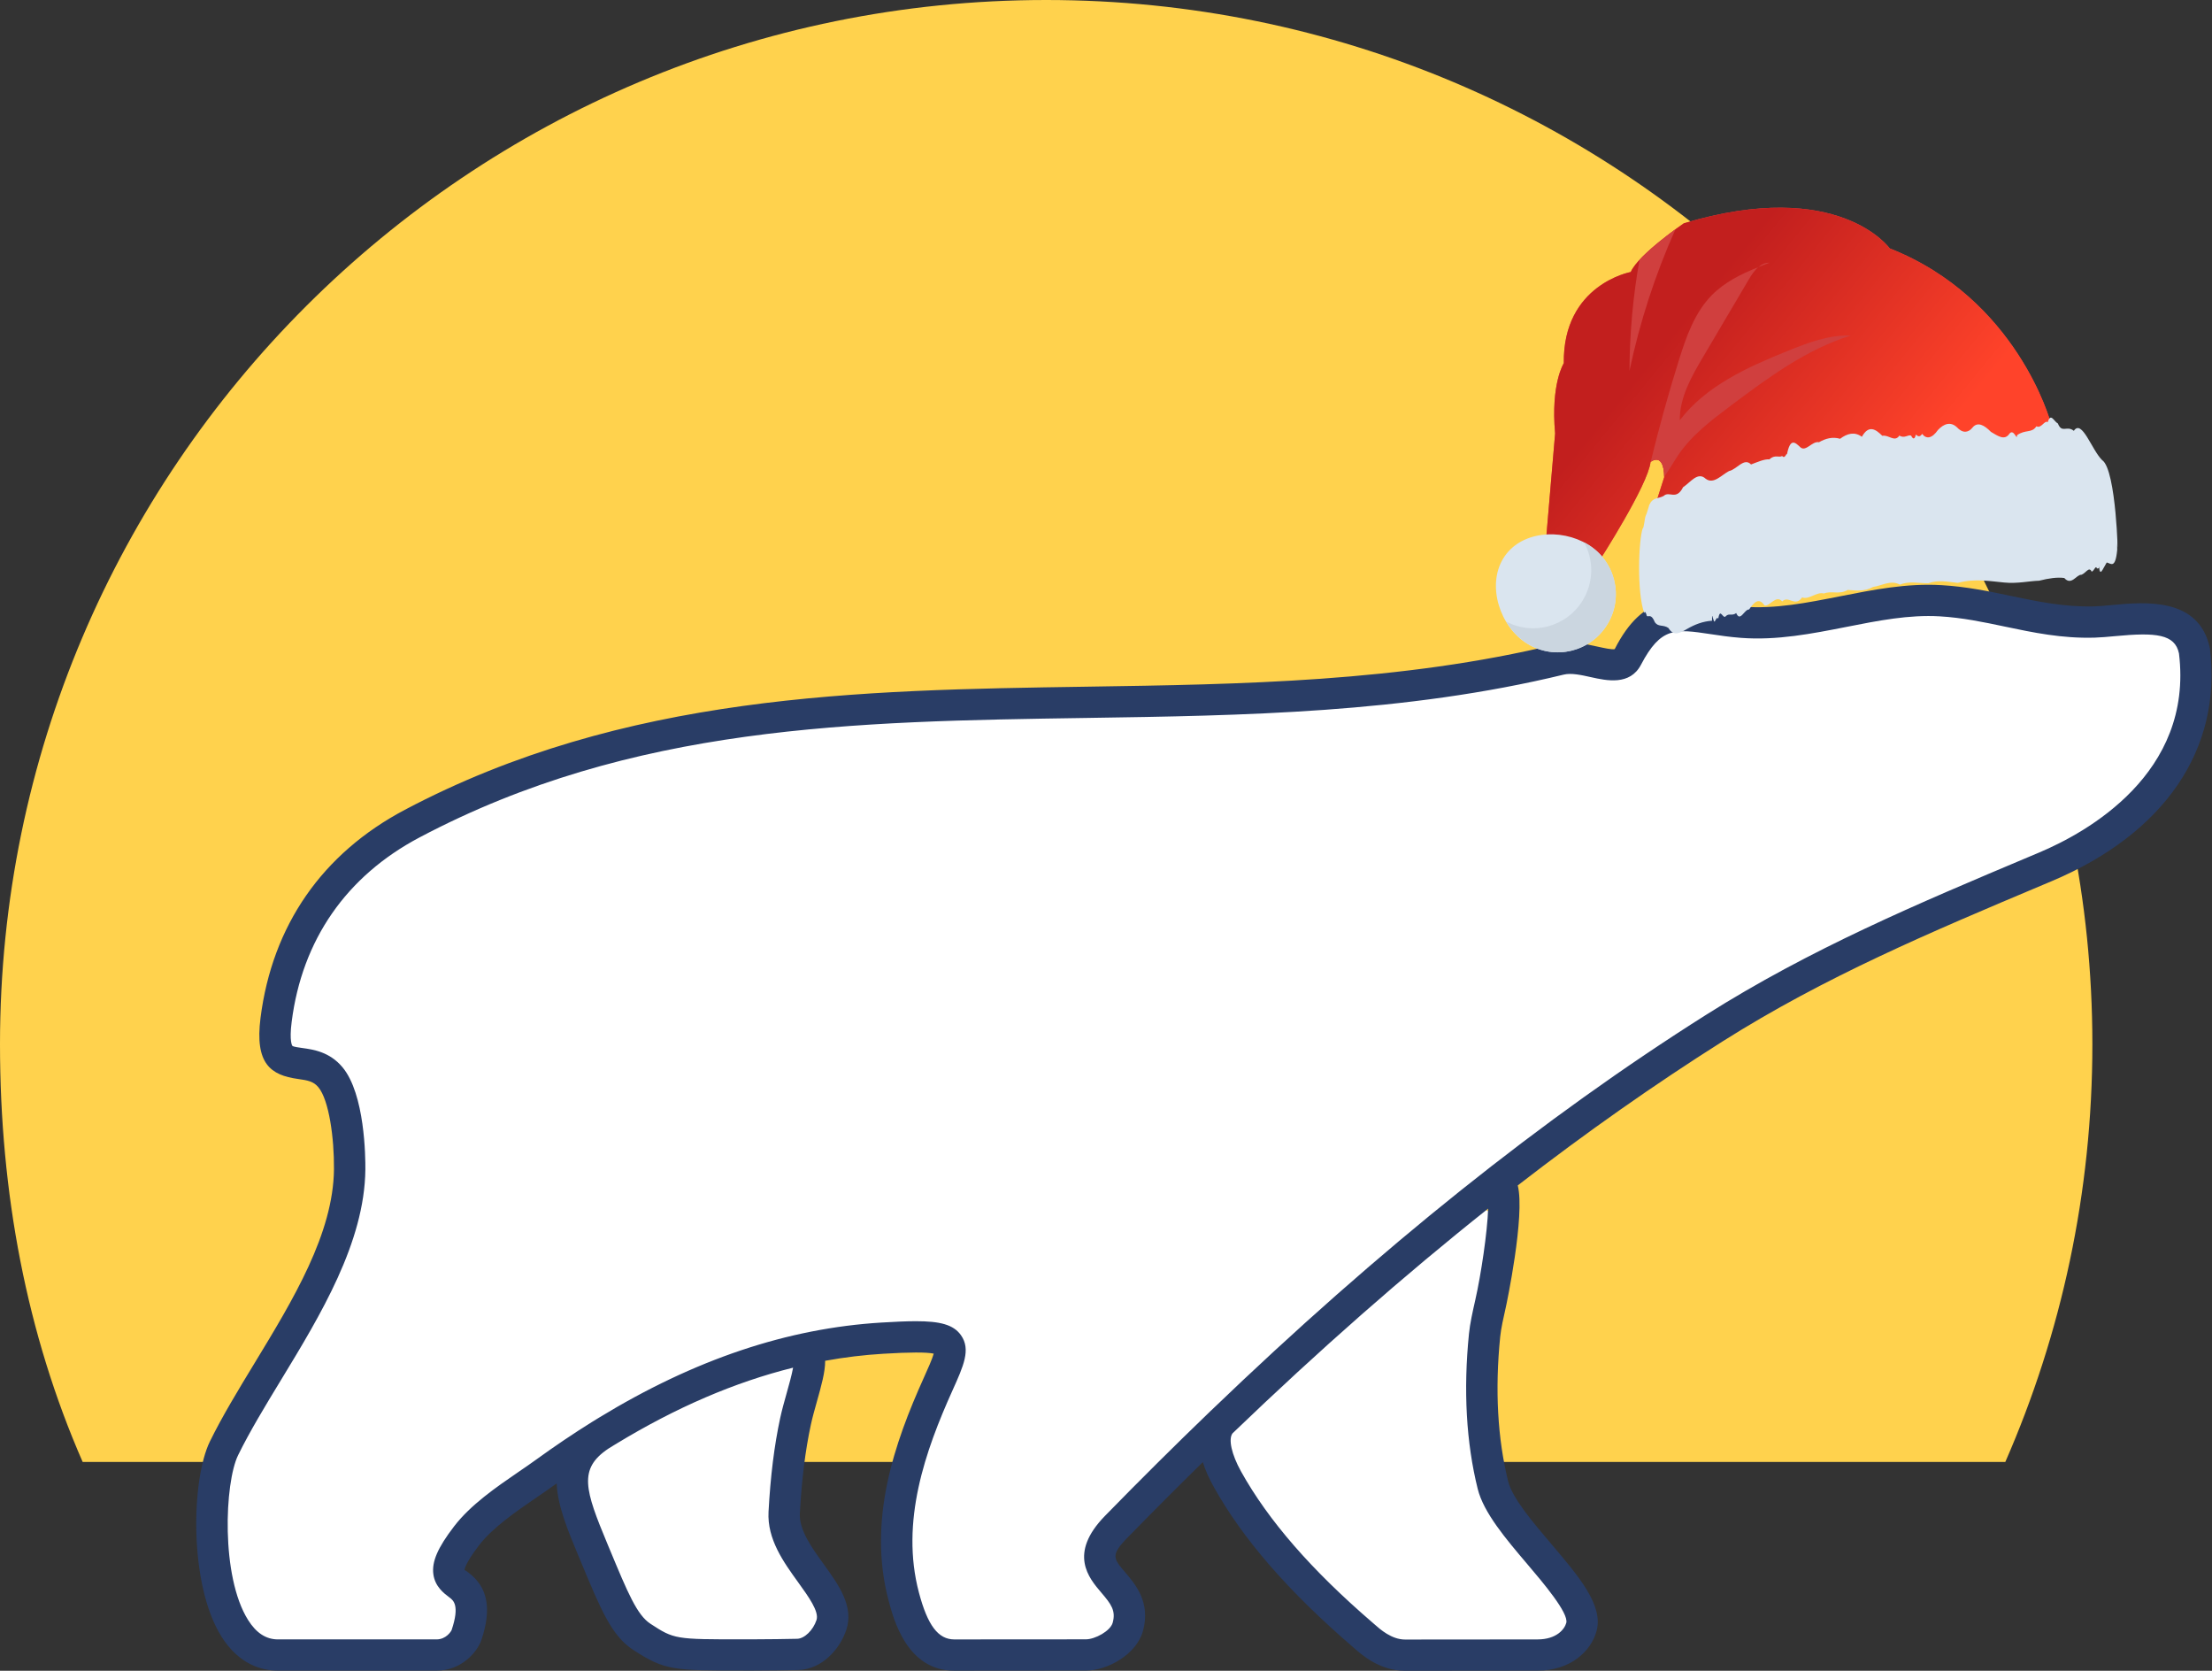<svg width="98" height="74" viewBox="0 0 98 74" fill="none" xmlns="http://www.w3.org/2000/svg">
<rect x="0" y="0" width="98" height="74" fill="#333333" stroke="none"/>
<path d="M88.843 64.75C91.324 59.085 92.7 52.828 92.7 46.25C92.7 20.707 71.948 0 46.35 0C20.752 0 0 20.707 0 46.25C0 52.828 1.181 59.085 3.662 64.75H88.843Z" fill="#FFD24D"/>
<path d="M90.618 38.891L90.224 39.057C85.266 41.15 80.535 43.148 75.948 46.053C72.35 48.332 68.9 50.819 65.572 53.462C65.962 53.656 66.309 53.848 66.374 53.914C66.633 54.775 66.284 57.185 66.043 58.258C65.926 58.78 65.814 59.274 65.772 59.691C65.55 61.907 65.606 64.175 66.143 66.345C66.366 67.245 67.295 68.341 68.196 69.403C69.253 70.651 70.272 71.853 70.064 72.638C69.917 73.194 69.302 73.889 68.115 73.889C66.152 73.889 62.423 73.894 62.248 73.894C61.312 73.894 60.61 73.195 60.37 72.988C58.103 71.034 55.234 67.395 53.766 64.75C53.742 64.707 53.317 64.343 53.303 64.287C52.053 65.509 50.673 66.941 49.455 68.192C48.258 69.42 48.76 70.008 49.32 70.665C49.752 71.173 50.22 71.722 49.966 72.64C49.766 73.365 48.76 73.885 48.105 73.885C45.959 73.885 44.397 73.89 42.279 73.89C40.845 73.89 40.328 72.382 40.04 71.293C39.18 68.041 40.237 64.806 41.565 61.855C42.434 59.924 42.576 59.607 39.103 59.817C38.012 59.883 36.946 60.051 35.895 60.27C36.051 60.901 35.475 62.442 35.245 63.512C34.959 64.838 34.816 66.207 34.743 67.564C34.691 68.54 35.334 69.432 35.929 70.259C36.521 71.082 37.067 71.839 36.835 72.549C36.615 73.222 36.014 73.844 35.336 73.861C34.952 73.871 33.94 73.885 33.405 73.885C29.912 73.885 29.727 73.925 28.437 73.082C27.662 72.574 27.232 71.54 26.363 69.444C25.625 67.667 24.914 66.168 25.338 64.961C24.946 65.226 24.553 65.49 24.169 65.767C23.92 65.949 23.651 66.134 23.374 66.324C22.402 66.991 21.336 67.724 20.669 68.598C19.49 70.142 19.864 70.425 20.335 70.781C20.755 71.098 21.13 71.619 20.669 72.996C20.564 73.31 20.102 73.888 19.338 73.888C16.997 73.888 14.656 73.888 12.316 73.888C9.027 73.888 8.967 66.669 9.925 64.71C10.455 63.624 11.148 62.483 11.862 61.304C13.595 58.447 15.462 55.369 15.491 52.324C15.501 51.261 15.357 49.093 14.639 48.231C14.239 47.751 13.74 47.682 13.297 47.621C12.581 47.522 12.009 47.443 12.232 45.686C12.732 41.743 14.843 38.782 18.26 36.971C27.843 31.891 37.937 31.738 48.136 31.584C55.123 31.478 62.159 31.372 69.114 29.68C69.605 29.561 70.148 29.681 70.64 29.79C71.285 29.933 71.843 30.057 72.084 29.596C73.199 27.466 74.268 27.627 75.874 27.868C76.275 27.928 76.707 27.993 77.183 28.029C78.685 28.143 80.169 27.85 81.653 27.557C83.088 27.274 84.525 26.99 85.98 27.074C87.033 27.135 88.002 27.339 88.966 27.543C90.192 27.801 91.411 28.058 92.79 28.018C93.045 28.01 93.334 27.983 93.64 27.955C95.076 27.82 96.88 27.651 97.227 29.329C97.795 33.993 94.587 37.214 90.618 38.891Z" fill="white"/>
<path d="M62.248 74C61.126 74 60.321 73.286 59.977 72.981C57.068 70.479 55.057 68.161 53.766 65.84C53.554 65.461 53.396 65.1 53.29 64.759C52.185 65.841 51.073 66.956 49.954 68.102C49.198 68.876 49.323 69.023 49.849 69.638C50.303 70.169 50.988 70.972 50.637 72.24C50.351 73.272 49.073 73.991 48.105 73.991L42.279 73.996C40.191 73.996 39.593 71.739 39.368 70.89C38.425 67.333 39.629 63.902 40.931 61.016C41.107 60.626 41.302 60.193 41.368 59.953C41.048 59.885 40.302 59.888 39.146 59.958C38.282 60.009 37.42 60.113 36.558 60.27C36.56 60.768 36.387 61.38 36.191 62.078C36.094 62.422 35.995 62.773 35.925 63.097C35.678 64.242 35.518 65.53 35.437 67.031C35.398 67.76 35.954 68.531 36.492 69.276C37.154 70.193 37.837 71.138 37.497 72.18C37.221 73.021 36.433 73.94 35.354 73.967C34.967 73.977 33.945 73.99 33.405 73.99H32.946C29.849 73.988 29.46 73.992 28.056 73.076C27.102 72.454 26.641 71.346 25.722 69.138L25.634 68.927C25.152 67.771 24.701 66.69 24.663 65.7C24.635 65.721 24.607 65.74 24.579 65.761C24.324 65.946 24.049 66.134 23.767 66.327C22.856 66.952 21.822 67.66 21.222 68.444C20.595 69.263 20.578 69.52 20.579 69.547C20.583 69.523 20.682 69.596 20.755 69.651C21.611 70.298 21.793 71.245 21.329 72.631C21.152 73.157 20.455 73.994 19.338 73.994H12.316C11.606 73.994 10.595 73.731 9.809 72.48C8.365 70.179 8.469 65.539 9.299 63.844C9.847 62.728 10.569 61.54 11.268 60.391C12.989 57.561 14.768 54.634 14.796 51.786C14.809 50.407 14.576 48.717 14.104 48.153C13.888 47.894 13.633 47.848 13.202 47.788C11.986 47.62 11.285 47.109 11.542 45.085C12.063 40.991 14.273 37.804 17.934 35.868C27.666 30.722 38.067 30.566 48.126 30.414C54.981 30.311 62.07 30.204 68.949 28.535C69.598 28.377 70.26 28.524 70.791 28.642C71.044 28.697 71.425 28.783 71.538 28.749C72.812 26.241 74.347 26.472 75.978 26.715C76.362 26.774 76.778 26.836 77.235 26.87C78.647 26.979 80.041 26.702 81.518 26.411C82.972 26.124 84.476 25.824 86.02 25.917C87.125 25.981 88.134 26.193 89.109 26.398C90.326 26.653 91.472 26.889 92.771 26.858C93.011 26.851 93.285 26.824 93.575 26.797C95.02 26.662 97.436 26.436 97.908 28.718C98.456 33.184 95.894 36.923 90.889 39.031L90.494 39.197C85.54 41.284 80.86 43.254 76.321 46.122C73.303 48.029 70.283 50.149 67.242 52.503C67.579 53.834 66.731 57.824 66.721 57.863C66.607 58.37 66.501 58.839 66.464 59.209C66.228 61.56 66.347 63.713 66.818 65.612C67.002 66.353 67.919 67.431 68.727 68.381C69.966 69.84 71.036 71.099 70.736 72.231C70.503 73.109 69.602 73.994 68.115 73.994L62.248 74ZM54.607 63.482C54.412 63.731 54.562 64.414 54.982 65.17C56.192 67.345 58.103 69.54 60.824 71.88L60.902 71.948C61.147 72.165 61.655 72.616 62.248 72.616L68.115 72.611C68.97 72.611 69.32 72.15 69.392 71.878C69.507 71.443 68.355 70.086 67.666 69.276C66.714 68.156 65.731 66.999 65.468 65.943C64.959 63.892 64.828 61.58 65.081 59.071C65.126 58.618 65.241 58.11 65.362 57.572C65.618 56.439 65.894 54.582 65.931 53.53C62.208 56.486 58.446 59.793 54.607 63.482ZM40.576 58.517C41.637 58.517 42.246 58.663 42.58 59.145C43.016 59.772 42.691 60.492 42.199 61.583C40.997 64.249 39.88 67.397 40.712 70.536C41.097 71.991 41.566 72.611 42.279 72.611L48.105 72.607C48.517 72.607 49.195 72.237 49.296 71.873C49.445 71.335 49.225 71.045 48.79 70.536C48.24 69.891 47.319 68.815 48.956 67.138C50.518 65.539 52.064 64.003 53.599 62.527C53.614 62.51 53.63 62.494 53.646 62.479L53.648 62.481C61.145 55.275 68.361 49.511 75.575 44.954C80.212 42.024 84.944 40.032 89.953 37.923L90.347 37.757C92.425 36.882 97.188 34.27 96.537 28.941C96.357 28.084 95.517 28.003 93.706 28.175C93.384 28.205 93.08 28.233 92.812 28.241C91.352 28.286 90.065 28.013 88.823 27.752C87.854 27.548 86.94 27.357 85.939 27.298C84.575 27.219 83.22 27.486 81.788 27.769C80.284 28.065 78.729 28.372 77.13 28.251C76.636 28.214 76.186 28.147 75.771 28.084C74.224 27.853 73.585 27.757 72.701 29.443C72.213 30.373 71.177 30.145 70.491 29.993C70.059 29.897 69.613 29.797 69.279 29.879C62.246 31.585 55.079 31.694 48.147 31.798C37.797 31.954 28.022 32.101 18.587 37.09C15.341 38.806 13.383 41.63 12.922 45.258C12.809 46.14 12.951 46.32 12.953 46.322C13.001 46.363 13.246 46.397 13.393 46.417C13.874 46.483 14.601 46.584 15.173 47.268C16.167 48.457 16.192 51.251 16.187 51.798C16.155 55.026 14.191 58.257 12.457 61.108C11.743 62.282 11.069 63.391 10.549 64.451C9.952 65.67 9.778 69.817 10.989 71.747C11.353 72.328 11.787 72.61 12.316 72.61H19.338C19.764 72.61 19.986 72.257 20.01 72.192C20.375 71.101 20.087 70.883 19.915 70.754C19.66 70.562 19.275 70.271 19.2 69.728C19.124 69.17 19.389 68.555 20.116 67.606C20.851 66.646 21.982 65.871 22.979 65.187C23.252 65.001 23.516 64.82 23.761 64.642C24.592 64.04 25.418 63.485 26.24 62.972C26.334 62.91 26.433 62.849 26.538 62.789C30.768 60.21 34.89 58.827 39.062 58.576C39.647 58.541 40.148 58.517 40.576 58.517ZM26.956 64.159C25.613 65.057 25.911 65.981 26.918 68.396L27.005 68.604C27.816 70.554 28.222 71.53 28.818 71.918C29.865 72.602 29.913 72.612 32.945 72.606H33.405C33.935 72.606 34.938 72.593 35.318 72.583C35.643 72.575 36.027 72.201 36.175 71.751C36.297 71.377 35.823 70.721 35.365 70.086C34.716 69.188 33.983 68.172 34.049 66.957C34.134 65.382 34.303 64.024 34.565 62.807C34.641 62.456 34.747 62.076 34.852 61.704C34.948 61.363 35.078 60.902 35.137 60.575C32.55 61.218 29.954 62.335 27.304 63.945L27.305 63.947C27.288 63.956 27.272 63.965 27.256 63.974C27.157 64.035 27.056 64.097 26.956 64.159Z" fill="#293D66"/>
<g clip-path="url(#clip0_2002_2)">
<path d="M90.843 18.689C90.843 18.689 89.366 13.224 83.721 11.001C83.721 11.001 81.467 7.84 74.603 9.889C74.603 9.889 72.579 11.277 72.249 12.047C72.249 12.047 69.236 12.598 69.283 16.085C69.283 16.085 68.699 16.987 68.898 19.196L68.494 23.923L70.772 25.637L70.888 24.785C70.888 24.785 73.013 21.48 73.127 20.459C73.127 20.459 73.716 19.983 73.732 21.131L73.16 22.925L89.688 21.422L90.843 18.689Z" fill="#E14B4B"/>
<path d="M90.843 18.689C90.843 18.689 89.366 13.224 83.721 11.001C83.721 11.001 81.467 7.84 74.603 9.889C74.603 9.889 72.579 11.277 72.249 12.047C72.249 12.047 69.236 12.598 69.283 16.085C69.283 16.085 68.699 16.987 68.898 19.196L68.494 23.923L70.772 25.637L70.888 24.785C70.888 24.785 73.013 21.48 73.127 20.459C73.127 20.459 73.716 19.983 73.732 21.131L73.16 22.925L89.688 21.422L90.843 18.689Z" fill="url(#paint0_linear_2002_2)"/>
<path d="M72.191 16.427C72.647 14.272 73.328 12.165 74.231 10.151C73.801 10.468 73.089 11.019 72.636 11.51C72.346 13.132 72.2 14.778 72.191 16.427ZM78.391 11.637C78.203 11.63 78.04 11.708 77.898 11.833C78.06 11.764 78.228 11.701 78.391 11.637ZM73.133 20.453C73.194 20.41 73.709 20.052 73.729 21.119C73.955 20.81 74.144 20.46 74.359 20.145C74.96 19.259 75.84 18.599 76.699 17.954C78.342 16.723 80.035 15.47 81.997 14.862C81.027 14.824 80.087 15.184 79.189 15.547C77.411 16.266 75.58 17.091 74.421 18.613C74.412 17.602 74.941 16.676 75.455 15.807C76.129 14.665 76.803 13.521 77.478 12.379C77.592 12.184 77.732 11.973 77.899 11.833C77.137 12.134 76.402 12.501 75.833 13.08C75.078 13.851 74.709 14.908 74.386 15.938C73.919 17.429 73.501 18.934 73.133 20.453Z" fill="#D03F3E"/>
<path d="M93.801 24.352C93.792 23.688 93.808 24.451 93.81 24.172C93.844 24.919 93.774 20.803 93.132 20.378C92.671 19.926 92.237 18.545 91.879 19.081C91.565 18.826 91.353 19.212 91.172 18.756C90.996 18.668 90.858 18.257 90.722 18.698C90.58 18.598 90.434 18.999 90.221 18.88C90.015 19.198 89.742 19.008 89.362 19.274C89.366 19.573 89.215 18.917 89.004 19.238C88.793 19.515 88.502 19.301 88.207 19.129C87.91 18.826 87.609 18.657 87.38 18.949C87.207 19.157 86.963 19.212 86.689 18.915C86.417 18.668 86.124 18.761 85.858 19.045C85.591 19.426 85.343 19.458 85.158 19.217C84.979 19.486 84.862 19.134 84.864 19.302C84.864 19.314 84.799 19.559 84.671 19.297C84.546 19.23 84.371 19.439 84.151 19.291C83.938 19.609 83.675 19.242 83.394 19.302C83.108 19.02 82.798 18.793 82.488 19.345C82.168 19.111 81.843 19.193 81.523 19.434C81.2 19.336 80.884 19.416 80.588 19.587C80.29 19.523 80.018 20.015 79.772 19.818C79.525 19.583 79.314 19.377 79.165 20.143C79.163 19.984 79.093 20.363 78.956 20.196C78.823 20.282 78.628 20.118 78.395 20.344C78.159 20.329 77.882 20.458 77.578 20.571C77.268 20.247 76.944 20.796 76.603 20.863C76.263 21.042 75.916 21.468 75.567 21.203C75.216 20.871 74.883 21.377 74.568 21.577C74.258 22.19 73.957 21.723 73.703 21.968C73.448 22.099 73.228 22.017 73.07 22.362C73.07 22.37 72.937 22.817 72.913 22.839C72.87 22.908 72.828 23.433 72.78 23.396C72.594 23.916 72.513 26.24 72.846 27.151C72.846 27.148 72.882 26.99 72.963 27.284C73.042 27.336 73.156 27.162 73.319 27.564C73.478 27.782 73.675 27.652 73.916 27.812C74.16 28.211 74.438 28.031 74.758 27.848C75.078 27.664 75.441 27.518 75.849 27.493C75.844 27.086 75.872 27.367 75.92 27.468C75.969 27.681 76.033 27.262 76.126 27.398C76.211 26.877 76.331 27.453 76.462 27.29C76.593 27.146 76.749 27.293 76.92 27.153C77.099 27.577 77.283 26.977 77.493 26.994C77.7 26.684 77.926 26.438 78.176 26.819C78.422 26.858 78.678 26.328 78.96 26.638C79.235 26.355 79.537 26.913 79.84 26.458C80.151 26.578 80.47 26.2 80.808 26.285C81.144 26.152 81.498 26.348 81.858 26.129C82.222 26.15 82.599 26.215 82.983 25.996C83.369 25.945 83.764 25.671 84.176 25.895C84.582 25.721 85.002 25.837 85.43 25.832C85.855 25.676 86.293 25.767 86.738 25.816C87.512 25.61 88.195 25.748 88.793 25.8C89.391 25.859 89.902 25.731 90.342 25.72C90.781 25.608 91.148 25.559 91.456 25.6C91.769 25.962 92.009 25.434 92.207 25.459C92.405 25.4 92.55 25.066 92.667 25.316C92.779 25.303 92.852 24.99 92.906 25.19C92.957 25.129 92.985 25.236 92.997 25.1C93.013 25.276 93.017 25.521 93.011 25.065C93.019 25.606 93.165 25.187 93.336 24.913C93.513 24.947 93.717 25.229 93.801 24.352ZM66.602 24.729C65.858 25.941 66.454 27.768 67.666 28.512C68.878 29.255 70.463 28.875 71.207 27.663C71.951 26.451 71.57 24.865 70.359 24.122C69.147 23.378 67.346 23.516 66.602 24.729Z" fill="#DAE5EF"/>
<path d="M66.734 27.53C66.963 27.931 67.287 28.272 67.669 28.508C68.877 29.259 70.466 28.876 71.208 27.659C71.95 26.452 71.576 24.863 70.359 24.121C70.299 24.087 70.246 24.053 70.186 24.028C70.61 24.807 70.614 25.789 70.117 26.597C69.408 27.761 67.914 28.16 66.734 27.53ZM70.068 24.082C70.058 24.048 70.062 24.013 70.073 23.979C70.077 23.981 70.081 23.983 70.085 23.985L70.068 24.082Z" fill="#CBD6E0"/>
</g>
<defs>
<linearGradient id="paint0_linear_2002_2" x1="85" y1="20.5" x2="75.662" y2="12.856" gradientUnits="userSpaceOnUse">
<stop stop-color="#FF432A"/>
<stop offset="1" stop-color="#C21F1E"/>
</linearGradient>
<clipPath id="clip0_2002_2">
<rect width="27.563" height="27.563" fill="white" transform="matrix(-1 0.013 0.013 1 93.561 5)"/>
</clipPath>
</defs>
</svg>
